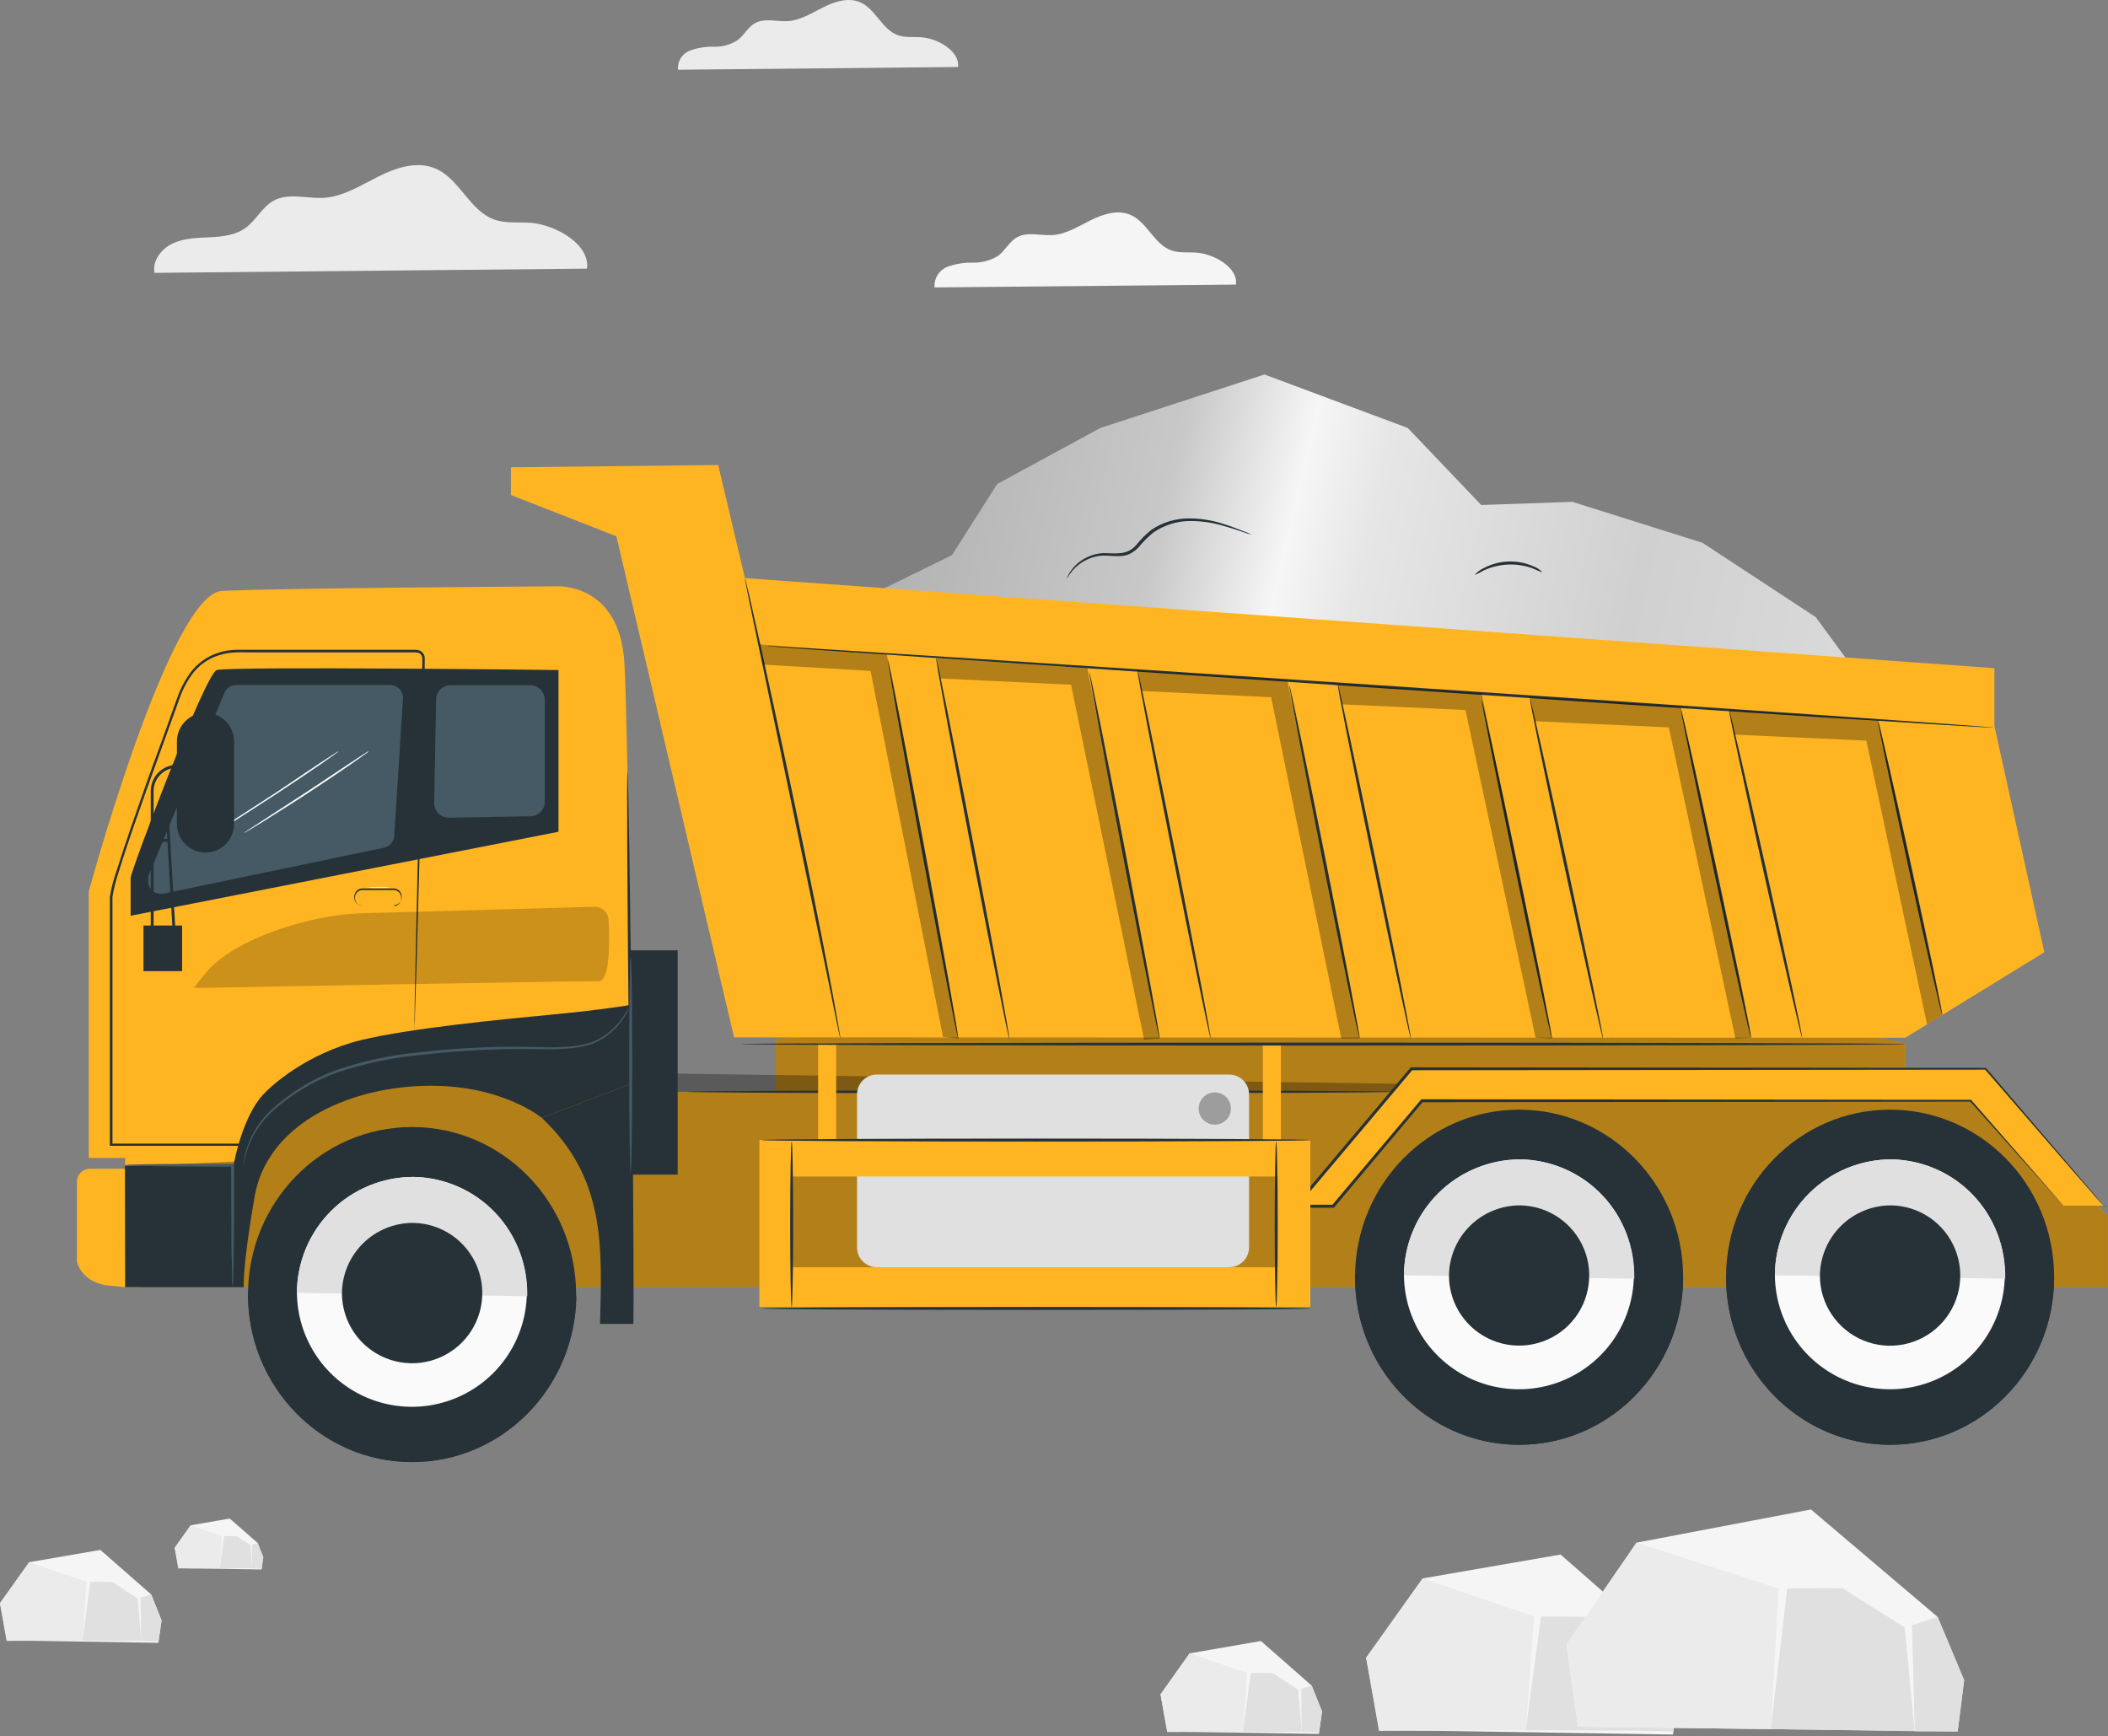 <svg width="465" height="383" viewBox="0 0 465 383" fill="none" xmlns="http://www.w3.org/2000/svg">
<rect x="0" y="0" width="465" height="383" fill="#808080" stroke="none"/>
<path d="M176.584 138.823L209.995 122.466L219.962 106.781L242.709 94.418L278.923 82.613L310.546 94.418L326.738 111.409L346.861 110.712L375.568 119.752L400.534 136.147L413.519 153.836L176.584 138.823Z" fill="url(#paint0_linear_0_752)"/>
<path d="M122.314 129.351C122.314 129.351 136.655 128.083 137.745 146.329C138.569 160.086 139.685 255.451 139.685 255.451H19.582V196.668C19.582 196.668 37.448 130.974 48.961 130.365C60.893 129.731 122.314 129.351 122.314 129.351Z" fill="#FFB522"/>
<path d="M420.293 230.156V244.801H171.135V229.142L345.038 214.611L420.293 230.156Z" fill="#FFB522"/>
<g opacity="0.3">
<path d="M420.292 230.156V244.801H171.134V229.141L345.037 214.61L420.292 230.156Z" fill="black"/>
</g>
<path d="M27.61 283.956H464.987V268.195L436.077 240.857H27.61V283.956Z" fill="#FFB522"/>
<g opacity="0.3">
<path d="M31.111 283.955H464.988V268.194L435.432 240.857L81.374 235.912L54.708 256.085L30.934 257.214L31.111 283.955Z" fill="black"/>
</g>
<path d="M416.932 318.724C436.918 318.724 453.12 302.175 453.12 281.762C453.12 261.349 436.918 244.8 416.932 244.8C396.946 244.8 380.744 261.349 380.744 281.762C380.744 302.175 396.946 318.724 416.932 318.724Z" fill="#263238"/>
<path d="M380.755 281.127C380.748 281.161 380.748 281.195 380.755 281.229C380.463 301.643 396.44 318.419 416.423 318.723C436.406 319.027 452.827 302.683 453.106 282.294V282.193L380.755 281.127Z" fill="#263238"/>
<path d="M391.52 281.381C391.57 286.368 393.09 291.229 395.888 295.356C398.687 299.484 402.641 302.695 407.254 304.587C411.868 306.479 416.938 306.969 421.828 305.996C426.719 305.022 431.215 302.629 434.752 299.114C438.29 295.599 440.712 291.119 441.717 286.234C442.722 281.35 442.265 276.277 440.402 271.652C438.539 267.026 435.354 263.052 431.244 260.227C427.135 257.402 422.284 255.851 417.298 255.768C410.483 255.748 403.94 258.435 399.106 263.238C394.272 268.041 391.543 274.567 391.52 281.381Z" fill="#FAFAFA"/>
<path d="M417.298 255.768C413.926 255.755 410.584 256.406 407.464 257.684C404.343 258.962 401.505 260.842 399.112 263.217C396.718 265.592 394.815 268.415 393.513 271.525C392.21 274.635 391.533 277.972 391.52 281.343L442.327 282.092C442.494 275.283 439.952 268.687 435.259 263.751C430.566 258.815 424.106 255.944 417.298 255.768Z" fill="#E0E0E0"/>
<path d="M401.448 281.534C401.476 284.581 402.402 287.552 404.111 290.074C405.819 292.597 408.234 294.56 411.053 295.716C413.871 296.873 416.969 297.172 419.957 296.576C422.945 295.981 425.691 294.516 427.85 292.367C430.01 290.218 431.488 287.479 432.098 284.494C432.708 281.509 432.424 278.41 431.281 275.586C430.138 272.762 428.188 270.337 425.673 268.616C423.159 266.896 420.192 265.955 417.146 265.913C415.089 265.908 413.052 266.308 411.15 267.09C409.248 267.872 407.519 269.022 406.062 270.472C404.604 271.923 403.446 273.646 402.655 275.544C401.863 277.442 401.453 279.478 401.448 281.534Z" fill="#263238"/>
<path d="M335.094 318.724C355.08 318.724 371.282 302.175 371.282 281.762C371.282 261.349 355.08 244.8 335.094 244.8C315.108 244.8 298.906 261.349 298.906 281.762C298.906 302.175 315.108 318.724 335.094 318.724Z" fill="#263238"/>
<path d="M298.895 281.127C298.895 281.127 298.895 281.191 298.895 281.229C298.616 301.643 314.58 318.419 334.563 318.723C354.547 319.027 370.98 302.708 371.271 282.294C371.271 282.294 371.271 282.231 371.271 282.193L298.895 281.127Z" fill="#263238"/>
<path d="M309.698 281.381C309.749 286.368 311.269 291.23 314.068 295.358C316.867 299.486 320.821 302.696 325.436 304.588C330.05 306.48 335.12 306.97 340.012 305.995C344.903 305.021 349.398 302.626 352.935 299.109C356.472 295.593 358.894 291.112 359.898 286.227C360.901 281.341 360.442 276.269 358.577 271.643C356.712 267.017 353.525 263.044 349.414 260.221C345.303 257.397 340.45 255.848 335.464 255.768C328.651 255.751 322.111 258.44 317.28 263.242C312.449 268.045 309.722 274.569 309.698 281.381Z" fill="#FAFAFA"/>
<path d="M335.464 255.768C332.092 255.755 328.751 256.406 325.632 257.684C322.512 258.962 319.675 260.843 317.282 263.218C314.89 265.593 312.988 268.416 311.687 271.526C310.386 274.636 309.71 277.972 309.698 281.343L360.506 282.092C360.666 275.283 358.12 268.688 353.426 263.754C348.731 258.819 342.272 255.948 335.464 255.768Z" fill="#E0E0E0"/>
<path d="M319.625 281.534C319.655 284.578 320.582 287.544 322.29 290.063C323.999 292.582 326.412 294.541 329.227 295.695C332.043 296.849 335.137 297.146 338.122 296.551C341.106 295.955 343.848 294.492 346.005 292.346C348.163 290.199 349.639 287.464 350.249 284.482C350.859 281.501 350.576 278.406 349.436 275.584C348.296 272.763 346.348 270.34 343.838 268.62C341.328 266.9 338.365 265.958 335.323 265.913C333.266 265.906 331.228 266.305 329.325 267.087C327.423 267.869 325.693 269.018 324.235 270.469C322.777 271.92 321.619 273.644 320.828 275.543C320.037 277.441 319.628 279.478 319.625 281.534Z" fill="#263238"/>
<path d="M450.951 210.071L439.945 160.15V147.407L164.324 127.538L158.428 102.584L112.705 103.091V109.203L135.972 118.307L161.928 228.849L420.291 228.925L450.951 210.071Z" fill="#FFB522"/>
<path d="M169.116 142.512C169.116 142.321 229.726 146.214 304.46 151.185C379.195 156.155 439.804 160.339 439.792 160.517C439.779 160.695 379.182 156.865 304.422 151.793C229.662 146.721 169.104 142.689 169.116 142.512Z" fill="#263238"/>
<path d="M414.281 159.11C414.471 159.11 417.781 173.54 421.686 191.431C425.591 209.322 428.609 223.866 428.432 223.904C428.254 223.942 424.945 209.474 421.039 191.571C417.134 173.667 414.129 159.148 414.281 159.11Z" fill="#263238"/>
<path d="M381.401 156.638C381.579 156.638 385.332 172.742 389.795 192.712C394.258 212.683 397.707 228.888 397.53 228.926C397.352 228.964 393.599 212.81 389.148 192.852C384.698 172.894 381.224 156.676 381.401 156.638Z" fill="#263238"/>
<path d="M370.827 156.638C371.004 156.638 374.631 172.754 378.878 192.712C383.126 212.67 386.486 228.888 386.271 228.926C386.055 228.964 382.467 212.822 378.232 192.852C373.997 172.881 370.649 156.676 370.827 156.638Z" fill="#263238"/>
<path d="M337.478 154.101C337.656 154.101 341.409 170.826 345.859 191.532C350.31 212.238 353.784 229.064 353.607 229.102C353.429 229.14 349.676 212.378 345.213 191.672C340.75 170.965 337.301 154.139 337.478 154.101Z" fill="#263238"/>
<path d="M326.853 154.458C327.031 154.458 330.657 171.107 334.93 191.711C339.204 212.316 342.538 229.066 342.348 229.104C342.158 229.142 338.544 212.455 334.284 191.851C330.023 171.246 326.676 154.496 326.853 154.458Z" fill="#263238"/>
<path d="M295.09 150.895C295.267 150.895 299.02 168.329 303.471 189.923C307.921 211.517 311.396 229.065 311.218 229.103C311.041 229.142 307.288 211.656 302.824 190.062C298.361 168.469 294.874 150.92 295.09 150.895Z" fill="#263238"/>
<path d="M284.428 151.262C284.605 151.262 288.232 168.62 292.505 190.113C296.778 211.605 300.113 229.065 299.922 229.103C299.732 229.141 296.118 211.744 291.858 190.239C287.598 168.734 284.25 151.287 284.428 151.262Z" fill="#263238"/>
<path d="M250.939 147.99C251.117 147.99 254.87 166.097 259.321 188.502C263.771 210.907 267.245 229.078 267.068 229.141C266.89 229.204 263.124 211.034 258.674 188.566C254.223 166.097 250.711 147.99 250.939 147.99Z" fill="#263238"/>
<path d="M240.314 148.333C240.492 148.333 244.118 166.351 248.379 188.654C252.639 210.958 255.987 229.065 255.809 229.103C255.632 229.141 252.005 211.085 247.732 188.781C243.459 166.477 240.137 148.371 240.314 148.333Z" fill="#263238"/>
<path d="M206.509 145.2C206.686 145.2 210.439 163.928 214.89 187.044C219.34 210.159 222.815 229.064 222.637 229.14C222.46 229.216 218.706 210.425 214.243 187.297C209.78 164.169 206.331 145.238 206.509 145.2Z" fill="#263238"/>
<path d="M195.883 145.594C196.06 145.594 199.687 164.233 203.96 187.285C208.233 210.337 211.568 229.065 211.378 229.128C211.187 229.192 207.574 210.502 203.301 187.437C199.027 164.373 195.705 145.632 195.883 145.594Z" fill="#263238"/>
<path d="M185.373 229.14C185.373 229.14 185.271 228.785 185.119 228.113C184.967 227.441 184.751 226.389 184.498 225.159C183.953 222.521 183.23 218.819 182.266 214.254L174.823 178.345C171.894 164.397 169.231 151.717 167.304 142.436C166.366 137.896 165.605 134.181 165.06 131.556C164.819 130.288 164.629 129.325 164.476 128.589C164.391 128.245 164.34 127.892 164.324 127.537C164.437 127.869 164.53 128.208 164.603 128.551C164.781 129.287 165.022 130.263 165.313 131.493C165.897 134.118 166.733 137.833 167.761 142.347C169.789 151.514 172.528 164.182 175.47 178.205C178.412 192.229 180.96 204.947 182.723 214.165C183.598 218.781 184.295 222.521 184.739 225.108C184.954 226.376 185.119 227.34 185.246 228.088C185.326 228.433 185.368 228.786 185.373 229.14Z" fill="#263238"/>
<path d="M464.087 266.103L437.992 235.786H311.347L285.81 266.103H294.077L313.692 242.823H434.759L455.224 266.103H464.988" fill="#FFB522"/>
<path d="M465.001 266.103H464.379H462.528H455.25L434.569 242.95L434.721 243.026L313.655 243.153L313.895 243.039L294.33 266.319L294.229 266.433H285.1L285.556 265.888L287.407 263.694L311.106 235.57L311.195 235.456H311.347L437.993 235.583H438.081L438.145 235.659L457.317 258.077L462.388 264.024L463.656 265.571C463.948 265.913 464.088 266.103 464.088 266.103L463.618 265.609L462.287 264.1L457.152 258.204L437.853 235.913L437.993 235.976L311.347 236.103L311.6 235.989C303.992 245.055 296.03 254.488 287.902 264.125L286.063 266.319L285.81 265.773H294.077L293.823 265.888L313.439 242.62L313.54 242.506H313.693L434.759 242.633H434.848V242.696C443.724 252.84 450.71 260.841 455.237 266.04H455.161H462.439H464.29L465.001 266.103Z" fill="#263238"/>
<path d="M307.085 240.857C307.085 241.047 272.279 241.186 229.371 241.186C186.462 241.186 151.644 241.047 151.644 240.857C151.644 240.667 186.437 240.527 229.371 240.527C272.305 240.527 307.085 240.679 307.085 240.857Z" fill="#263238"/>
<path d="M281.842 288.316H289.044V251.494H281.842V288.316Z" fill="#FFB522"/>
<path d="M167.506 288.317H174.708V251.495H167.506V288.317Z" fill="#FFB522"/>
<path d="M193.425 279.557H271.152C273.568 279.557 275.526 277.598 275.526 275.182V241.428C275.526 239.013 273.568 237.054 271.152 237.054H193.425C191.009 237.054 189.05 239.013 189.05 241.428V275.182C189.05 277.598 191.009 279.557 193.425 279.557Z" fill="#E0E0E0"/>
<path d="M172.288 259.546H289.044V251.495H172.288V259.546Z" fill="#FFB522"/>
<path d="M167.635 288.33H289.044V279.568H167.635V288.33Z" fill="#FFB522"/>
<path d="M278.567 251.508H282.549V230.206H278.567V251.508Z" fill="#FFB522"/>
<path d="M180.465 251.508H184.446V230.206H180.465V251.508Z" fill="#FFB522"/>
<path d="M168.09 251.508C168.09 251.318 195.186 251.178 228.61 251.178C262.034 251.178 289.156 251.318 289.156 251.508C289.156 251.698 262.047 251.838 228.61 251.838C195.174 251.838 168.09 251.686 168.09 251.508Z" fill="#263238"/>
<path d="M168.09 288.66C168.09 288.469 195.186 288.33 228.61 288.33C262.034 288.33 289.156 288.469 289.156 288.66C289.156 288.85 262.047 288.989 228.61 288.989C195.174 288.989 168.09 288.837 168.09 288.66Z" fill="#263238"/>
<g opacity="0.3">
<path d="M264.404 244.61C264.416 245.312 264.636 245.995 265.035 246.572C265.434 247.15 265.994 247.597 266.646 247.857C267.298 248.117 268.013 248.178 268.7 248.034C269.387 247.889 270.016 247.545 270.508 247.044C271 246.543 271.333 245.908 271.465 245.219C271.597 244.53 271.523 243.817 271.252 243.169C270.98 242.522 270.524 241.969 269.939 241.58C269.355 241.191 268.669 240.984 267.967 240.984C267.014 240.994 266.104 241.381 265.436 242.061C264.768 242.741 264.397 243.657 264.404 244.61Z" fill="black"/>
</g>
<g opacity="0.3">
<path d="M386.271 228.926L370.777 155.891L337.416 153.71L338.57 159.112L368.126 160.468L382.822 229.104" fill="black"/>
</g>
<g opacity="0.3">
<path d="M414.343 158.818L428.456 223.903L425.083 225.97L411.693 163.395L382.606 162.064L381.401 156.637L414.343 158.818Z" fill="black"/>
</g>
<g opacity="0.3">
<path d="M342.349 229.104L326.854 153.012L295.053 150.882L295.979 155.383L323.266 156.639L338.735 228.926" fill="black"/>
</g>
<g opacity="0.3">
<path d="M299.92 229.102L283.981 150.183L250.938 147.952L251.863 152.44L280.393 153.81L295.875 229.102" fill="black"/>
</g>
<g opacity="0.3">
<path d="M255.809 229.103L239.858 147.433L206.51 145.201L207.372 149.677L236.269 151.059L252.373 229.357" fill="black"/>
</g>
<g opacity="0.3">
<path d="M211.379 229.103L195.618 144.377L167.532 142.145L168.395 146.621L192.03 148.003L208.019 228.748" fill="black"/>
</g>
<path d="M163.487 230.333C163.487 230.156 220.977 230.004 291.883 230.004C362.788 230.004 420.291 230.156 420.291 230.333C420.291 230.511 362.814 230.663 291.883 230.663C220.952 230.663 163.487 230.523 163.487 230.333Z" fill="#263238"/>
<path d="M281.51 288.33C281.333 288.33 281.181 280.151 281.181 270.071C281.181 259.99 281.333 251.812 281.51 251.812C281.688 251.812 281.84 259.978 281.84 270.071C281.84 280.164 281.688 288.33 281.51 288.33Z" fill="#263238"/>
<path d="M174.634 288.33C174.457 288.33 174.305 280.151 174.305 270.071C174.305 259.99 174.457 251.812 174.634 251.812C174.812 251.812 174.964 259.978 174.964 270.071C174.964 280.164 174.787 288.33 174.634 288.33Z" fill="#263238"/>
<path d="M90.897 322.553C110.883 322.553 127.085 306.004 127.085 285.591C127.085 265.178 110.883 248.629 90.897 248.629C70.911 248.629 54.709 265.178 54.709 285.591C54.709 306.004 70.911 322.553 90.897 322.553Z" fill="#263238"/>
<path d="M54.72 284.932V285.034C54.428 305.435 70.392 322.223 90.376 322.515C110.359 322.807 126.792 306.5 127.147 286.099V285.997L54.72 284.932Z" fill="#263238"/>
<path d="M65.498 285.211C65.541 290.2 67.055 295.065 69.849 299.198C72.644 303.331 76.596 306.547 81.21 308.445C85.824 310.343 90.895 310.838 95.789 309.868C100.682 308.897 105.181 306.505 108.722 302.99C112.263 299.476 114.688 294.995 115.695 290.108C116.701 285.222 116.244 280.147 114.381 275.519C112.517 270.891 109.33 266.916 105.218 264.091C101.106 261.265 96.252 259.716 91.263 259.636C84.458 259.619 77.923 262.302 73.093 267.096C68.263 271.891 65.532 278.405 65.498 285.211Z" fill="#FAFAFA"/>
<path d="M91.263 259.636C87.892 259.623 84.551 260.274 81.432 261.552C78.312 262.83 75.475 264.71 73.082 267.085C70.689 269.46 68.788 272.284 67.487 275.394C66.185 278.504 65.51 281.84 65.498 285.211L116.306 285.959C116.473 279.148 113.929 272.55 109.233 267.614C104.537 262.678 98.074 259.809 91.263 259.636Z" fill="#E0E0E0"/>
<path d="M75.425 285.363C75.445 288.411 76.365 291.386 78.069 293.914C79.773 296.441 82.185 298.41 85.003 299.572C87.821 300.735 90.92 301.039 93.911 300.448C96.901 299.856 99.65 298.395 101.814 296.247C103.977 294.099 105.459 291.361 106.072 288.375C106.685 285.389 106.403 282.288 105.262 279.461C104.12 276.635 102.169 274.208 99.654 272.486C97.138 270.763 94.171 269.822 91.122 269.779C86.976 269.769 82.994 271.404 80.052 274.326C77.109 277.247 75.445 281.216 75.425 285.363Z" fill="#263238"/>
<path d="M123.202 147.813V183.494L28.813 202.019C28.813 202.019 28.813 194.994 28.813 193.65C28.813 192.306 45.297 148.409 47.833 147.813C51.168 146.963 123.202 147.813 123.202 147.813Z" fill="#263238"/>
<path d="M120.173 154.33V176.849C120.184 177.687 119.863 178.494 119.282 179.097C118.7 179.7 117.904 180.05 117.067 180.07L98.998 180.399C98.573 180.401 98.151 180.318 97.758 180.155C97.365 179.992 97.008 179.753 96.708 179.451C96.408 179.149 96.172 178.79 96.012 178.396C95.852 178.001 95.772 177.579 95.778 177.153L96.196 154.33C96.203 153.494 96.537 152.695 97.128 152.104C97.719 151.514 98.518 151.179 99.353 151.172H117.016C117.852 151.179 118.651 151.514 119.241 152.104C119.832 152.695 120.167 153.494 120.173 154.33Z" fill="#455A64"/>
<path d="M88.892 154.14L86.965 184.394C86.931 185.014 86.695 185.606 86.291 186.078C85.888 186.55 85.34 186.876 84.733 187.006L36.056 197.15C35.644 197.231 35.22 197.22 34.813 197.116C34.407 197.012 34.029 196.819 33.707 196.55C33.385 196.282 33.127 195.945 32.952 195.564C32.777 195.183 32.689 194.767 32.695 194.348V193.891C32.695 193.508 32.773 193.128 32.924 192.776L49.496 152.86C49.705 152.355 50.056 151.923 50.506 151.614C50.956 151.306 51.486 151.135 52.032 151.123H86.103C86.488 151.125 86.868 151.207 87.221 151.362C87.573 151.518 87.89 151.744 88.152 152.027C88.413 152.31 88.614 152.643 88.741 153.007C88.869 153.37 88.92 153.756 88.892 154.14Z" fill="#455A64"/>
<path d="M91.226 227.15C91.342 227.392 91.439 227.642 91.517 227.898C91.759 228.657 91.887 229.448 91.898 230.244C91.921 230.845 91.738 231.436 91.378 231.918C90.831 232.393 90.156 232.697 89.438 232.793C87.754 233.261 86.109 233.859 84.518 234.58C77.291 237.814 67.553 244.027 56.356 252.776H56.204H24.505H24.226V252.484C24.226 240.565 24.226 227.518 24.226 213.671V197.872C24.522 196.053 24.976 194.262 25.582 192.522C27.763 185.56 30.261 178.574 32.785 171.397C34.674 166.198 36.589 161.05 38.351 155.991C38.833 154.723 39.239 153.455 39.797 152.187C40.356 150.954 41.027 149.774 41.8 148.662C43.373 146.441 45.632 144.798 48.229 143.983C49.5 143.578 50.825 143.364 52.159 143.349H91.467C91.788 143.327 92.111 143.365 92.418 143.463C92.743 143.573 93.033 143.769 93.256 144.03C93.48 144.291 93.628 144.608 93.686 144.947C93.686 145.619 93.686 146.101 93.686 146.684C93.686 147.8 93.686 148.903 93.597 150.006C93.597 152.2 93.483 154.368 93.432 156.498C93.204 165.006 92.988 172.982 92.798 180.184C92.392 194.652 92.063 206.368 91.834 214.496C91.708 218.528 91.606 221.672 91.53 223.828C91.53 224.88 91.53 225.692 91.441 226.262C91.353 226.833 91.441 227.099 91.441 227.099C91.441 227.099 91.441 226.82 91.441 226.275C91.441 225.73 91.441 224.906 91.441 223.853C91.441 221.698 91.543 218.566 91.619 214.534C91.796 206.406 92.05 194.69 92.367 180.209C92.532 172.957 92.722 164.994 92.912 156.498C92.912 154.368 93.014 152.2 93.077 149.994C93.077 148.903 93.077 147.787 93.153 146.671C93.153 146.139 93.153 145.492 93.153 145.036C93.114 144.807 93.017 144.592 92.87 144.412C92.723 144.232 92.533 144.093 92.316 144.009C91.788 143.923 91.252 143.897 90.719 143.933H55.913C53.377 143.933 50.739 143.704 48.305 144.554C45.836 145.315 43.69 146.877 42.206 148.992C41.457 150.067 40.807 151.209 40.266 152.403C39.733 153.595 39.327 154.939 38.846 156.207C37.02 161.279 35.164 166.414 33.279 171.613C30.743 178.739 28.207 185.763 26.077 192.699C25.522 194.384 25.098 196.109 24.809 197.86V203.236C24.809 206.786 24.809 210.294 24.809 213.76C24.809 227.607 24.809 240.654 24.809 252.573L24.53 252.294H56.23H56.09C67.35 243.57 77.151 237.408 84.442 234.238C86.053 233.52 87.719 232.935 89.425 232.488C90.103 232.402 90.744 232.13 91.276 231.702C91.621 231.251 91.804 230.697 91.796 230.13C91.802 229.344 91.691 228.562 91.467 227.809C91.302 227.404 91.226 227.15 91.226 227.15Z" fill="#263238"/>
<g opacity="0.2">
<path d="M131.128 200.041C131.928 200.024 132.703 200.321 133.286 200.868C133.869 201.416 134.215 202.171 134.248 202.97C134.488 207.738 134.603 216.499 132.029 216.461C127.92 216.385 42.826 217.958 42.826 217.958C42.826 217.958 42.75 217.818 45.438 214.572C51.626 207.104 68.376 201.791 79.674 201.474C89.12 201.246 121.251 200.307 131.128 200.041Z" fill="black"/>
</g>
<path d="M139.688 292.071C139.688 291.209 139.422 239.006 139.422 239.006L119.515 246.614C133.348 259.636 132.892 274.421 132.346 292.071H139.688Z" fill="#263238"/>
<path d="M139.422 239.006L119.514 246.614C119.514 246.614 110.423 239.006 93.305 239.551C76.188 240.096 58.88 248.249 56.154 264.01C53.427 279.771 53.77 283.956 53.77 283.956H27.548V257.125H51.513C51.513 257.125 53.047 247.869 57.282 242.366C59.438 239.576 67.781 232.361 79.636 229.458C90.376 226.833 110.905 224.855 122.076 223.79C133.247 222.725 139.054 221.698 139.054 221.698L139.422 239.006Z" fill="#263238"/>
<path d="M139.053 221.698C138.62 222.946 137.986 224.116 137.176 225.159C136.263 226.412 135.169 227.523 133.93 228.456C132.274 229.704 130.344 230.539 128.3 230.891C123.799 231.829 118.372 231.322 112.425 231.436C105.962 231.532 99.509 231.955 93.089 232.704C86.651 233.269 80.304 234.602 74.183 236.673C71.527 237.633 68.978 238.865 66.575 240.35C64.474 241.603 62.492 243.046 60.654 244.661C57.947 246.966 55.888 249.938 54.682 253.283C53.883 255.667 53.807 257.087 53.718 257.087C53.786 255.792 54.03 254.513 54.441 253.283C55.574 249.849 57.611 246.783 60.337 244.407C62.182 242.753 64.173 241.268 66.284 239.969C68.68 238.441 71.23 237.166 73.891 236.166C80.041 234.038 86.429 232.675 92.911 232.108C99.356 231.368 105.837 230.975 112.324 230.929C118.296 230.853 123.736 231.398 128.11 230.536C130.094 230.225 131.976 229.447 133.601 228.266C134.836 227.375 135.938 226.312 136.872 225.109C137.689 224.032 138.418 222.891 139.053 221.698Z" fill="#455A64"/>
<path d="M27.547 257.835H19.812C19.435 257.839 19.062 257.917 18.715 258.064C18.367 258.212 18.053 258.427 17.789 258.697C17.525 258.967 17.317 259.286 17.177 259.637C17.037 259.987 16.967 260.362 16.972 260.739V278.326C16.972 278.326 17.72 282.46 23.185 283.512L27.598 283.956L27.547 257.835Z" fill="#FFB522"/>
<path d="M81.372 165.742C81.293 165.824 81.203 165.897 81.106 165.957C80.903 166.122 80.636 166.312 80.332 166.528C79.66 167.022 78.671 167.72 77.441 168.569C74.981 170.268 71.57 172.576 67.754 175.074C63.937 177.572 60.514 179.689 57.977 181.3L54.947 183.138L54.123 183.62C53.933 183.722 53.831 183.772 53.819 183.76C53.806 183.747 53.907 183.671 54.085 183.544L54.884 183.011L57.838 181.071L67.602 174.732L77.302 168.278L80.256 166.35L81.067 165.83C81.165 165.789 81.267 165.759 81.372 165.742Z" fill="#FAFAFA"/>
<path d="M74.69 165.742C74.69 165.742 74.614 165.83 74.436 165.957L73.663 166.528L70.772 168.569C68.312 170.268 64.888 172.576 61.084 175.074C57.28 177.572 53.781 179.778 51.245 181.414C49.977 182.2 48.95 182.821 48.227 183.252L47.403 183.734L47.098 183.874C47.098 183.874 47.175 183.785 47.365 183.658L48.151 183.126L51.105 181.186L60.881 174.846L70.657 168.278L73.625 166.35L74.436 165.843C74.518 165.802 74.603 165.768 74.69 165.742Z" fill="#FAFAFA"/>
<path d="M45.299 188.084C43.629 188.067 42.032 187.392 40.857 186.205C39.682 185.017 39.022 183.414 39.023 181.744V163.586C39.022 161.916 39.682 160.313 40.857 159.126C42.032 157.939 43.629 157.263 45.299 157.247C46.98 157.247 48.593 157.915 49.782 159.103C50.971 160.292 51.639 161.905 51.639 163.586V181.807C51.622 183.478 50.947 185.074 49.76 186.249C48.572 187.425 46.969 188.084 45.299 188.084Z" fill="#263238"/>
<path d="M33.887 207.103H33.253V174.617C33.239 173.855 33.377 173.098 33.656 172.389C33.936 171.68 34.352 171.033 34.883 170.485C35.413 169.938 36.045 169.5 36.745 169.197C37.444 168.895 38.197 168.733 38.959 168.721H40.48V169.368H38.959C37.598 169.388 36.3 169.946 35.35 170.92C34.399 171.895 33.873 173.206 33.887 174.567V207.103Z" fill="#263238"/>
<path d="M38.184 207.155L36.422 176.724C36.387 176.204 36.458 175.683 36.633 175.192C36.807 174.701 37.081 174.251 37.436 173.871C37.782 173.492 38.203 173.189 38.673 172.982C39.142 172.775 39.649 172.667 40.162 172.666V173.351C39.735 173.35 39.313 173.439 38.922 173.612C38.531 173.784 38.18 174.037 37.893 174.352C37.599 174.67 37.374 175.044 37.23 175.452C37.086 175.859 37.027 176.292 37.056 176.724L38.806 207.155H38.184Z" fill="#263238"/>
<path d="M40.174 204.174H31.653V214.242H40.174V204.174Z" fill="#263238"/>
<path d="M37.018 185.066H33.556V185.713H37.018V185.066Z" fill="#263238"/>
<path d="M86.849 199.876H87.103C87.336 199.823 87.558 199.733 87.762 199.609C88.069 199.387 88.296 199.071 88.409 198.709C88.485 198.481 88.515 198.239 88.498 197.999C88.495 197.738 88.43 197.482 88.308 197.251C88.17 196.984 87.963 196.76 87.709 196.601C87.454 196.443 87.162 196.356 86.862 196.351H79.939C79.528 196.354 79.134 196.512 78.836 196.794C78.541 197.066 78.356 197.436 78.316 197.834C78.267 198.222 78.338 198.616 78.519 198.963C78.7 199.284 78.98 199.538 79.318 199.685C79.652 199.797 80.006 199.841 80.357 199.812H83.21H85.873H86.849C86.765 199.823 86.68 199.823 86.596 199.812H85.873H83.21H80.357C80.18 199.812 80.002 199.812 79.812 199.812C79.62 199.802 79.432 199.759 79.254 199.685C78.886 199.524 78.579 199.248 78.379 198.899C78.175 198.51 78.095 198.067 78.151 197.631C78.203 197.19 78.409 196.781 78.734 196.477C79.06 196.17 79.491 195.997 79.939 195.996H86.875C87.196 196.001 87.509 196.094 87.781 196.264C88.054 196.433 88.275 196.674 88.422 196.959C88.544 197.212 88.609 197.49 88.612 197.771C88.626 198.02 88.591 198.27 88.51 198.506C88.385 198.886 88.129 199.209 87.788 199.419C87.581 199.551 87.347 199.634 87.103 199.66C87.039 199.753 86.951 199.827 86.849 199.876Z" fill="#263238"/>
<path d="M86.253 195.792C85.343 195.882 84.428 195.912 83.514 195.881C82.609 195.91 81.703 195.881 80.801 195.792C81.712 195.719 82.626 195.694 83.54 195.716C84.445 195.694 85.351 195.719 86.253 195.792Z" fill="white"/>
<path d="M27.548 257.036C28.16 256.941 28.779 256.899 29.399 256.909L34.471 256.808C38.744 256.808 44.691 256.719 51.322 256.707H51.639V258.609C51.639 265.608 51.639 271.948 51.538 276.525C51.538 278.731 51.462 280.557 51.437 281.952C51.447 282.618 51.405 283.284 51.31 283.943C51.207 283.284 51.164 282.618 51.183 281.952C51.183 280.557 51.183 278.731 51.069 276.525C51.069 271.948 50.98 265.608 50.98 258.609V257.036L51.31 257.366C44.678 257.366 38.731 257.366 34.458 257.264L29.386 257.163C28.771 257.181 28.155 257.139 27.548 257.036Z" fill="#455A64"/>
<path d="M138.419 170.181C138.596 170.181 139.027 197.468 139.382 231.12C139.737 264.772 139.864 292.084 139.687 292.084C139.509 292.084 139.065 264.797 138.723 231.132C138.381 197.468 138.228 170.181 138.419 170.181Z" fill="#263238"/>
<path d="M139.039 259.128H149.487V209.652H139.039V259.128Z" fill="#263238"/>
<path d="M139.127 258.786C138.937 258.786 138.798 248.097 138.798 234.897C138.798 221.698 138.937 211.021 139.127 211.021C139.318 211.021 139.457 221.71 139.457 234.897C139.457 248.084 139.267 258.786 139.127 258.786Z" fill="#455A64"/>
<path d="M276.071 117.939C275.482 117.814 274.906 117.64 274.346 117.419C273.243 117.052 271.671 116.494 269.693 115.949C267.389 115.28 265.003 114.939 262.605 114.934C259.684 114.928 256.831 115.812 254.426 117.47C253.248 118.429 252.169 119.503 251.206 120.678C250.686 121.237 250.083 121.712 249.418 122.086C248.758 122.43 248.031 122.629 247.288 122.669C245.868 122.77 244.574 122.542 243.395 122.567C242.295 122.595 241.211 122.832 240.2 123.265C238.714 123.879 237.406 124.855 236.396 126.105C235.686 127.005 235.419 127.589 235.369 127.563C235.318 127.538 235.369 127.398 235.521 127.119C235.711 126.712 235.936 126.322 236.193 125.953C237.159 124.592 238.473 123.515 239.997 122.834C241.055 122.351 242.195 122.075 243.357 122.022C244.625 122.022 245.893 122.174 247.161 122.022C247.839 121.969 248.499 121.78 249.102 121.466C249.706 121.152 250.24 120.721 250.673 120.196C251.647 118.983 252.748 117.878 253.957 116.9C256.485 115.191 259.478 114.305 262.529 114.364C264.979 114.393 267.411 114.79 269.744 115.543C271.734 116.151 273.294 116.811 274.359 117.217C274.951 117.402 275.525 117.644 276.071 117.939Z" fill="#263238"/>
<path d="M340.269 126.281C339.536 126.023 338.816 125.726 338.113 125.394C336.381 124.761 334.542 124.473 332.699 124.544C330.855 124.619 329.042 125.05 327.361 125.812C326.687 126.2 325.993 126.552 325.281 126.865C325.785 126.244 326.422 125.745 327.145 125.406C328.842 124.476 330.731 123.951 332.665 123.872C334.598 123.793 336.524 124.162 338.291 124.95C339.047 125.23 339.725 125.687 340.269 126.281Z" fill="#263238"/>
<path d="M129.485 59.266C130.207 53.969 122.73 49.634 117.096 49.153C114.423 48.936 111.63 49.345 109.089 48.454C103.587 46.54 101.396 39.424 96.014 37.161C92.004 35.463 87.381 36.98 83.492 38.931C79.603 40.881 75.75 43.361 71.452 43.638C67.671 43.879 63.566 42.434 60.255 44.325C57.847 45.709 56.498 48.551 54.235 50.224C51.971 51.898 49.082 52.211 46.276 52.343C43.471 52.476 40.666 52.524 38.15 53.68C35.633 54.836 33.562 57.484 34.08 60.193L129.485 59.266Z" fill="#EBEBEB"/>
<path d="M272.629 62.782C273.146 59.086 267.921 56.052 264.008 55.739C262.142 55.582 260.203 55.871 258.421 55.257C254.593 53.921 253.064 48.96 249.319 47.383C246.514 46.179 243.299 47.251 240.59 48.587C237.881 49.923 235.196 51.669 232.162 51.862C229.525 52.031 226.66 51.055 224.36 52.343C222.638 53.295 221.735 55.281 220.158 56.449C218.506 57.466 216.596 57.984 214.656 57.942C212.729 57.891 210.81 58.201 208.997 58.857C208.097 59.209 207.334 59.842 206.822 60.662C206.31 61.482 206.077 62.445 206.156 63.408L272.629 62.782Z" fill="#F5F5F5"/>
<path d="M211.321 14.779C211.79 11.347 206.95 8.518 203.314 8.229C201.58 8.084 199.774 8.349 198.125 7.783C194.573 6.579 193.14 1.932 189.697 0.475C187.096 -0.621 184.11 0.355 181.582 1.619C179.053 2.883 176.573 4.484 173.768 4.665C171.36 4.822 168.663 3.907 166.544 5.111C164.943 6.002 164.136 7.832 162.631 8.915C161.078 9.883 159.271 10.366 157.442 10.3C155.649 10.256 153.864 10.55 152.18 11.167C151.345 11.491 150.637 12.076 150.162 12.836C149.687 13.595 149.47 14.488 149.543 15.381L211.321 14.779Z" fill="#EBEBEB"/>
<path d="M304.268 381.642L301.354 365.713L313.828 348.207L344.253 342.945L365.961 361.981L370.392 373.057L369.043 382.653L304.268 381.642Z" fill="#F5F5F5"/>
<path d="M313.828 348.207L338.39 356.586L336.571 381.702L304.184 381.846L301.354 365.713L313.828 348.207Z" fill="#EBEBEB"/>
<path d="M336.571 381.702L339.93 356.61C339.93 356.61 349.683 356.61 349.683 356.767C349.683 356.923 360.266 363.738 360.266 363.738L361.675 381.798L336.571 381.702Z" fill="#E0E0E0"/>
<path d="M365.961 361.98L361.482 363.365L361.675 381.846L369.128 381.967L370.392 373.057L365.961 361.98Z" fill="#E0E0E0"/>
<path d="M257.505 381.991L256 373.78L262.429 364.738L278.142 362.017L289.339 371.853L291.626 377.56L290.928 382.509L257.505 381.991Z" fill="#F5F5F5"/>
<path d="M262.429 364.737L275.107 369.06L274.168 382.027L257.457 382.099L256 373.779L262.429 364.737Z" fill="#EBEBEB"/>
<path d="M274.168 382.027L275.914 369.072C275.914 369.072 280.934 369.072 280.934 369.156C280.934 369.24 286.401 372.768 286.401 372.768L287.123 382.111L274.168 382.027Z" fill="#E0E0E0"/>
<path d="M289.338 371.853L287.026 372.563L287.123 382.099L290.975 382.159L291.626 377.56L289.338 371.853Z" fill="#E0E0E0"/>
<path d="M348.081 380.931L345.553 362.787L361 340.32L399.48 333L427.413 356.695L433.264 370.649L431.843 381.967L348.081 380.931Z" fill="#F5F5F5"/>
<path d="M361 340.32L392.328 350.434L390.655 381.461L348.081 380.931L345.553 362.787L361 340.32Z" fill="#EBEBEB"/>
<path d="M390.619 381.461L394.231 350.41C394.231 350.41 406.584 350.29 406.584 350.41C406.584 350.53 420.165 359.031 420.165 359.031L422.32 381.907L390.619 381.461Z" fill="#E0E0E0"/>
<path d="M427.413 356.695L421.767 358.525L422.381 381.967H431.844L433.265 370.649L427.413 356.695Z" fill="#E0E0E0"/>
<path d="M1.505 361.885L0 353.674L6.441 344.632L22.142 341.923L33.351 351.747L35.638 357.466L34.94 362.415L1.505 361.885Z" fill="#F5F5F5"/>
<path d="M6.441 344.632L19.119 348.966L18.18 361.921L1.457 361.994L0 353.674L6.441 344.632Z" fill="#EBEBEB"/>
<path d="M18.181 361.921L19.914 348.966C19.914 348.966 24.947 348.966 24.947 349.051C24.947 349.135 30.401 352.663 30.401 352.663L31.136 362.006L18.181 361.921Z" fill="#E0E0E0"/>
<path d="M33.351 351.748L31.039 352.458L31.135 361.994L34.976 362.066L35.638 357.467L33.351 351.748Z" fill="#E0E0E0"/>
<path d="M39.359 345.956L38.54 341.441L42.068 336.493L50.676 335L56.829 340.382L58.081 343.524L57.696 346.233L39.359 345.956Z" fill="#F5F5F5"/>
<path d="M42.068 336.493L49.015 338.865L48.509 345.969L39.335 346.005L38.54 341.442L42.068 336.493Z" fill="#EBEBEB"/>
<path d="M48.509 345.968L49.46 338.865H52.217L55.215 340.839L55.612 345.968H48.509Z" fill="#E0E0E0"/>
<path d="M56.829 340.382L55.553 340.779L55.613 346.005L57.72 346.041L58.081 343.524L56.829 340.382Z" fill="#E0E0E0"/>
<defs>
<linearGradient id="paint0_linear_0_752" x1="197.5" y1="97" x2="446.5" y2="154" gradientUnits="userSpaceOnUse">
<stop stop-color="#B1B1B1"/>
<stop offset="0.24" stop-color="#C8C8C8"/>
<stop offset="0.349" stop-color="#F6F6F6"/>
<stop offset="0.417" stop-color="#E6E6E6"/>
<stop offset="0.651" stop-color="#D0D0D0"/>
<stop offset="1" stop-color="#E1E1E1"/>
</linearGradient>
</defs>
</svg>
